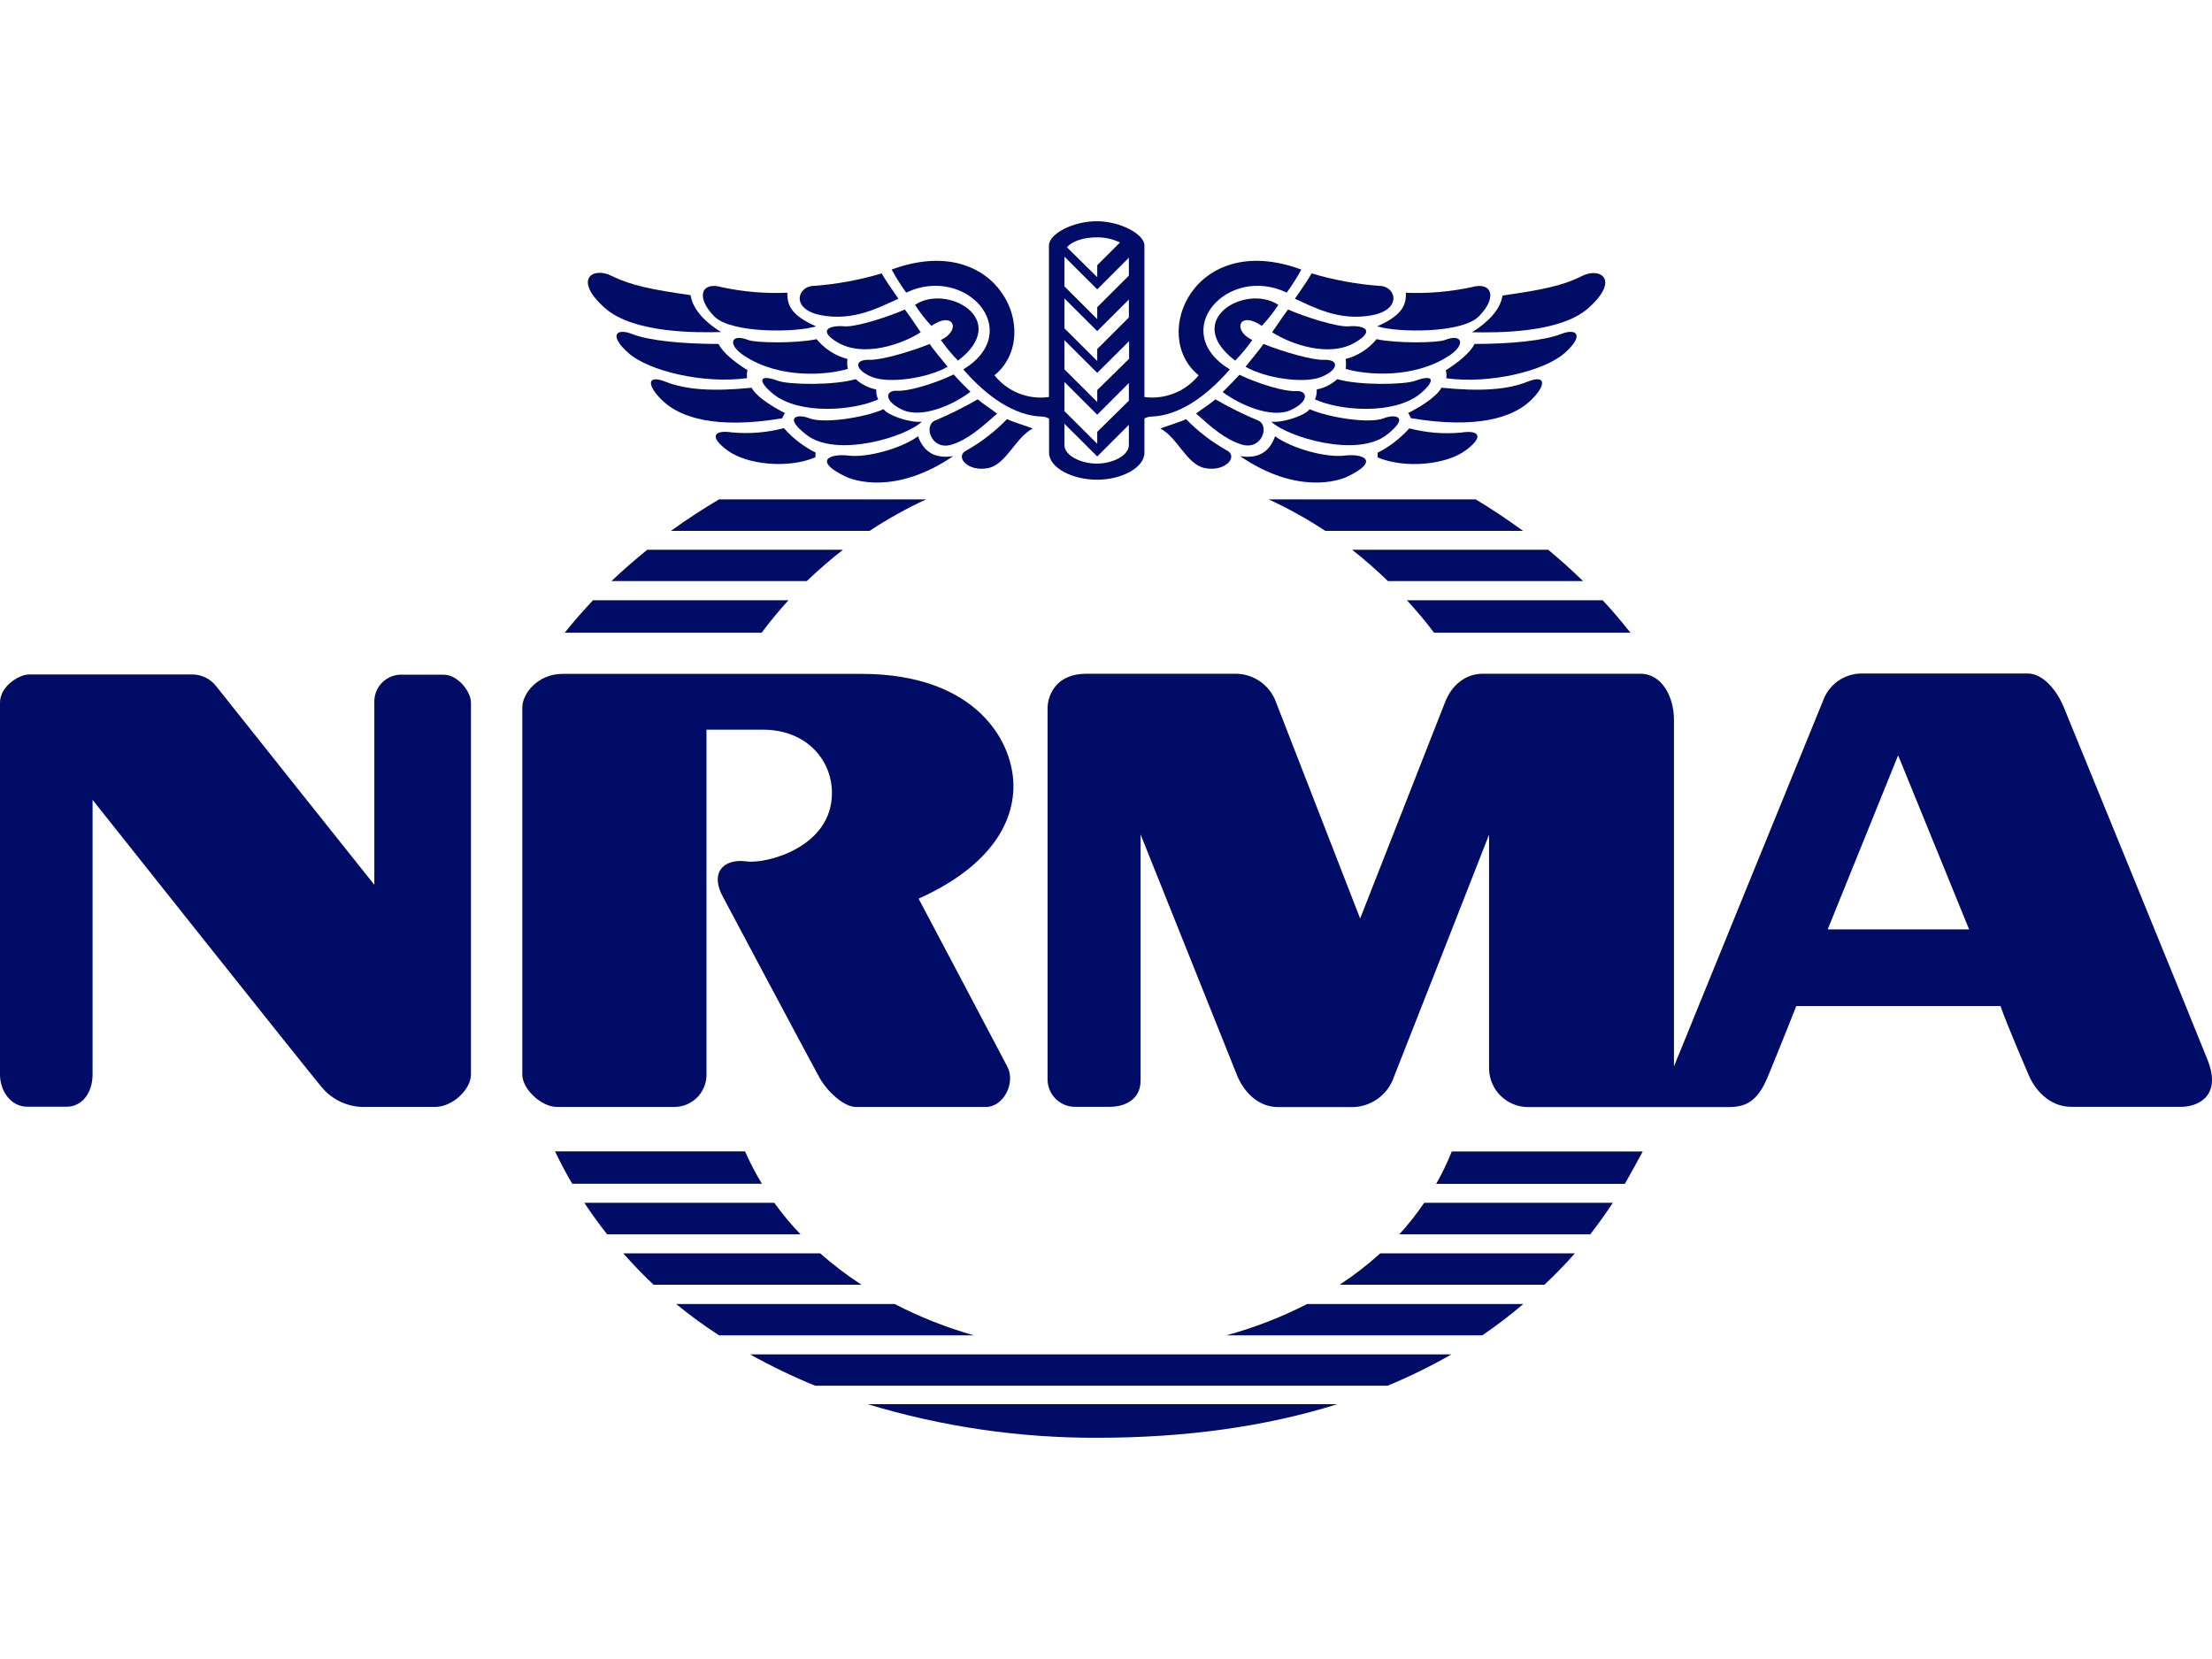 <svg width="300" height="225" viewBox="0 0 300 225" fill="none" xmlns="http://www.w3.org/2000/svg">
<rect width="300" height="225" fill="white"/>
<g clip-path="url(#clip0_278_1883)">
<path d="M130.646 50.103C133.933 53.891 137.64 56.384 141.283 56.498C141.634 56.501 141.978 56.599 142.278 56.781V61.387C142.278 63.499 145.516 65.07 148.811 65.062C152.105 65.053 155.213 63.443 155.213 61.387V56.748C155.503 56.595 155.825 56.509 156.152 56.498C159.795 56.384 163.51 53.891 166.789 50.103C158.338 44.922 166.465 35.832 174.511 39.685C175.239 38.687 175.901 37.644 176.494 36.56C161.981 31.194 155.861 45.465 162.563 50.896C160.796 53.094 158.011 54.214 155.213 53.851V33.29C155.213 31.777 151.976 30.004 148.738 30.004C145.5 30.004 142.262 31.72 142.262 33.29V53.843C139.45 54.242 136.637 53.12 134.872 50.896C141.558 45.481 135.446 31.194 120.925 36.56C121.521 37.64 122.18 38.684 122.9 39.685C130.97 35.832 139.105 44.922 130.646 50.103ZM148.73 32.189C149.824 32.173 150.908 32.412 151.895 32.886L148.811 35.97V37.589L144.707 33.541C145.419 32.667 147.062 32.189 148.73 32.189ZM144.359 34.804L148.811 39.24L153.101 34.95V37.378L148.811 41.66V43.279L144.359 38.835V34.804ZM144.359 40.47L148.811 44.906L153.101 40.624V43.052L148.811 47.343V48.961L144.359 44.526V40.47ZM144.359 46.136L148.811 50.572L153.133 46.266V48.654L148.811 52.904V54.522L144.359 50.087V46.136ZM144.359 51.803L148.811 56.247L153.101 51.956V54.344L148.811 58.57V60.189L144.359 55.753V51.803ZM144.359 57.469L148.811 61.905L153.101 57.614V60.359C153.101 61.767 150.94 62.868 148.77 62.876C146.601 62.884 144.359 61.783 144.359 60.359V57.469Z" fill="#010C66"/>
<path d="M128.526 49.739C127.879 48.929 126.486 47.31 126.098 46.647C123.362 47.747 119.444 48.856 117.938 48.8C115.712 48.719 115.947 50.2 118.278 51.131C120.61 52.062 125.839 51.285 128.526 49.739Z" fill="#010C66"/>
<path d="M105.553 51.657C102.631 50.588 102.915 51.875 104.914 53.47C108.451 56.27 115.696 55.72 119.104 54.166C118.896 53.75 118.806 53.285 118.845 52.822C117.804 52.618 116.838 52.134 116.052 51.422C113.073 52.296 106.994 52.175 105.553 51.657Z" fill="#010C66"/>
<path d="M172.415 57.194C174.633 59.291 184.006 62.099 188.038 58.999C191.275 56.506 189.26 56.101 187.681 56.724C185.771 57.485 180.283 56.668 177.612 55.494C177.086 56.32 174.042 57.364 172.415 57.194Z" fill="#010C66"/>
<path d="M110.75 45.999C108.014 46.59 102.478 46.517 101.474 46.112C99.11 45.181 98.617 46.719 100.891 48.217C105.748 51.455 112.224 50.864 114.984 50.03C114.894 49.588 114.877 49.134 114.935 48.686C113.293 48.252 111.829 47.312 110.75 45.999Z" fill="#010C66"/>
<path d="M98.673 61.095C101.304 63.021 106.848 63.596 110.572 62.026C110.629 61.856 110.572 61.508 110.629 61.386C108.991 60.567 107.526 59.44 106.314 58.067C104.013 58.67 101.624 58.865 99.256 58.642C96.9 58.286 96.05 59.168 98.673 61.095Z" fill="#010C66"/>
<path d="M125.021 57.194C123.402 57.364 120.367 56.32 119.841 55.494C117.161 56.668 111.665 57.485 109.755 56.724C108.176 56.101 106.161 56.506 109.407 58.999C113.47 62.099 122.811 59.291 125.021 57.194Z" fill="#010C66"/>
<path d="M101.943 52.587C96.754 53.105 93.039 52.879 90.279 51.778C87.518 50.677 87.785 52.474 90.06 54.522C92.335 56.57 96.989 58.246 106.079 56.732C106.201 56.554 106.314 56.149 106.492 56.036C105.496 55.558 102.647 53.98 101.943 52.587Z" fill="#010C66"/>
<path d="M129.344 50.782C126.729 52.061 123.103 53.097 121.702 53C120.083 52.879 119.784 54.344 122.35 55.558C125.054 56.853 129.457 54.805 131.618 53.13C131.084 52.644 129.748 51.284 129.344 50.782Z" fill="#010C66"/>
<path d="M124.098 41.344C124.745 42.362 125.488 43.316 126.316 44.194C129.392 42.097 130.363 44.833 127.595 46.112C128.302 47.101 129.081 48.038 129.926 48.913C137.203 43.376 128.469 38.422 124.098 41.344Z" fill="#010C66"/>
<path d="M114.539 44.258C112.313 44.08 110.977 44.865 113.535 46.403C117.121 48.565 122.439 46.646 124.867 45.06C124.293 44.194 123.014 42.332 122.714 41.976C120.48 42.971 116.085 44.38 114.539 44.258Z" fill="#010C66"/>
<path d="M182.727 64.649C187.147 62.536 185.01 61.468 182.322 61.792C179.894 62.091 175.272 60.869 172.932 59.169C172.066 61.597 170.318 62.204 168.173 61.856C176.025 67.223 181.788 65.11 182.727 64.649Z" fill="#010C66"/>
<path d="M165.826 53.171C167.971 54.79 172.391 56.854 175.094 55.599C177.652 54.385 177.353 52.92 175.734 53.041C174.342 53.138 170.723 52.102 168.093 50.823C167.704 51.285 166.36 52.645 165.826 53.171Z" fill="#010C66"/>
<path d="M195.962 46.112C194.95 46.517 189.438 46.59 186.694 45.999C185.619 47.319 184.15 48.261 182.501 48.686C182.567 49.132 182.567 49.585 182.501 50.03C185.237 50.839 191.721 51.43 196.569 48.217C198.828 46.719 198.334 45.181 195.962 46.112Z" fill="#010C66"/>
<path d="M207.156 51.771C204.412 52.88 200.681 53.106 195.492 52.58C194.788 53.972 191.938 55.551 190.959 56.02C191.129 56.134 191.242 56.538 191.364 56.717C200.446 58.23 205.125 56.538 207.383 54.507C209.641 52.475 209.892 50.662 207.156 51.771Z" fill="#010C66"/>
<path d="M167.517 48.913C168.365 48.042 169.141 47.105 169.841 46.112C167.105 44.833 168.036 42.065 171.128 44.194C171.961 43.316 172.712 42.361 173.37 41.344C168.975 38.422 160.232 43.376 167.517 48.913Z" fill="#010C66"/>
<path d="M182.906 44.258C181.343 44.38 176.964 42.971 174.69 41.976C174.398 42.332 173.119 44.194 172.528 45.06C175.03 46.678 180.323 48.565 183.861 46.403C186.467 44.865 185.124 44.08 182.906 44.258Z" fill="#010C66"/>
<path d="M211.706 45.303C209.488 46.177 204.987 46.647 199.977 46.647C199.458 47.804 197.653 49.229 196.083 50.224C196.186 50.574 196.205 50.943 196.14 51.301C202.089 52.111 209.415 50.314 212.159 47.918C214.903 45.522 213.907 44.429 211.706 45.303Z" fill="#010C66"/>
<path d="M206.558 71.999C204.502 70.493 202.365 69.06 200.131 67.725H172.051C174.719 68.952 177.29 70.38 179.741 71.999H206.558Z" fill="#010C66"/>
<path d="M200.559 42.914C203.149 40.308 202.324 38.155 199.58 38.948C196.656 39.576 193.663 39.829 190.676 39.701C190.676 41.101 190.514 42.623 186.782 44.258C189.559 45.124 198.285 45.221 200.559 42.914Z" fill="#010C66"/>
<path d="M186.119 42.744C190.304 41.935 189.259 38.737 187.05 38.77C183.943 38.537 180.871 37.97 177.887 37.078C177.49 37.839 176.373 39.417 175.62 40.518C178.121 41.627 181.578 43.611 186.119 42.744Z" fill="#010C66"/>
<path d="M97.459 46.647C92.448 46.647 87.956 46.177 85.738 45.303C83.52 44.429 82.541 45.53 85.277 47.918C88.013 50.306 95.355 52.094 101.328 51.285C101.263 50.926 101.282 50.558 101.385 50.208C99.782 49.229 97.985 47.804 97.459 46.647Z" fill="#010C66"/>
<path d="M221.128 85.808C219.93 84.318 218.7 82.821 217.356 81.404H190.806C192.101 82.821 193.331 84.262 194.489 85.808H221.128Z" fill="#010C66"/>
<path d="M199.637 45.06C202.964 45.124 211.528 45.205 215.373 41.822C219.784 37.928 217.056 36.156 214.498 37.459C211.94 38.762 209.067 39.321 203.773 40.081C203.482 42.097 201.612 43.846 199.637 45.06Z" fill="#010C66"/>
<path d="M214.701 78.806C213.204 77.357 211.617 75.925 209.974 74.557H183.375C185.066 75.888 186.687 77.307 188.232 78.806H214.701Z" fill="#010C66"/>
<path d="M198.755 61.095C201.386 59.168 200.544 58.286 198.164 58.666C195.804 58.888 193.423 58.694 191.13 58.092C189.913 59.459 188.449 60.585 186.815 61.411C186.864 61.532 186.815 61.88 186.864 62.05C190.596 63.596 196.14 63.021 198.755 61.095Z" fill="#010C66"/>
<path d="M181.683 174.241H209.463C210.912 172.865 212.28 171.489 213.591 169.983H187.195C185.472 171.544 183.629 172.968 181.683 174.241Z" fill="#010C66"/>
<path d="M110.556 187.937H188.191C191.163 186.708 194.054 185.289 196.844 183.688H101.732C104.584 185.282 107.531 186.701 110.556 187.937Z" fill="#010C66"/>
<path d="M189.777 167.402H215.68C216.749 166.018 217.768 164.609 218.74 163.128H193.153C192.135 164.634 191.007 166.063 189.777 167.402Z" fill="#010C66"/>
<path d="M148.835 194.996C160.791 194.996 171.703 193.474 181.384 190.438H117.663C127.769 193.498 138.276 195.035 148.835 194.996Z" fill="#010C66"/>
<path d="M121.337 176.855H91.703C93.56 178.379 95.5 179.798 97.515 181.105H132.087C128.37 180.054 124.769 178.63 121.337 176.855Z" fill="#010C66"/>
<path d="M194.78 160.561H220.367C221.177 159.137 221.986 157.68 222.796 156.166H196.893C196.291 157.678 195.585 159.146 194.78 160.561Z" fill="#010C66"/>
<path d="M109.422 78.806C110.985 77.308 112.622 75.89 114.328 74.557H87.785C86.094 75.941 84.475 77.325 82.929 78.806H109.422Z" fill="#010C66"/>
<path d="M170.723 57.072C168.699 56.231 166.733 55.258 164.838 54.158C164.255 54.684 162.733 55.672 162.207 56.085C164.304 57.955 166.149 59.598 168.391 60.286C171.111 61.111 172.188 57.825 170.723 57.072Z" fill="#010C66"/>
<path d="M280.016 96.201C279.004 93.579 277.053 91.345 275.03 91.345H252.495C250.156 91.338 248.064 92.798 247.265 94.995C246.124 97.756 227.029 144.631 227.029 144.631V97.61C227.029 94.591 225.459 91.377 222.48 91.377H201.045C198.9 91.377 196.949 92.778 196.002 95.19C195.055 97.602 184.468 124.573 184.468 124.573L173.07 95.263C172.252 92.955 170.079 91.403 167.631 91.377H147.305C143.209 91.377 142.076 94.316 142.076 96.064V146.364C142.062 148.414 143.709 150.09 145.759 150.111H150.495C152.405 150.111 154.688 149.245 154.688 146.566V113.168L167.833 145.991C168.57 147.74 170.383 150.144 173.329 150.144H183.043C185.76 150.278 188.23 148.577 189.073 145.991C190.547 142.308 201.952 113.2 201.952 113.2V144.996C202.031 147.891 204.422 150.185 207.319 150.144H234.427C236.67 150.144 238.321 149.48 239.729 146.097C241.138 142.713 243.623 136.44 243.623 136.44H271.314C272.181 138.99 275.151 145.829 275.151 145.829C275.872 147.57 277.79 150.111 280.923 150.111H295.841C297.849 150.111 301.418 148.849 299.403 143.757C297.387 138.666 280.016 96.201 280.016 96.201ZM247.881 126.046L257.432 102.442L267.057 126.046H247.881Z" fill="#010C66"/>
<path d="M111.236 169.983H84.523C85.835 171.449 87.211 172.906 88.644 174.241H116.837C114.869 172.96 112.997 171.537 111.236 169.983Z" fill="#010C66"/>
<path d="M160.856 56.838C160.168 57.21 157.99 57.85 157.367 58.117C159.715 59.331 160.913 62.974 163.381 63.475C166.15 64.066 168.076 61.905 166.312 61.047C164.303 59.909 162.466 58.492 160.856 56.838Z" fill="#010C66"/>
<path d="M179.522 48.8C178.008 48.856 174.098 47.747 171.354 46.647C170.949 47.286 169.565 48.913 168.926 49.739C171.605 51.301 176.85 52.062 179.182 51.131C181.513 50.2 181.74 48.719 179.522 48.8Z" fill="#010C66"/>
<path d="M178.34 54.166C181.74 55.721 188.976 56.271 192.522 53.47C194.529 51.851 194.796 50.589 191.89 51.657C190.457 52.175 184.37 52.297 181.367 51.422C180.582 52.136 179.616 52.62 178.575 52.823C178.609 53.283 178.528 53.745 178.34 54.166Z" fill="#010C66"/>
<path d="M166.312 181.105H201.037C202.965 179.787 204.821 178.369 206.598 176.855H177.28C173.78 178.648 170.105 180.071 166.312 181.105Z" fill="#010C66"/>
<path d="M110.677 44.258C106.954 42.639 106.784 41.102 106.784 39.701C103.796 39.831 100.803 39.578 97.879 38.948C95.127 38.139 94.302 40.308 96.876 42.915C99.158 45.222 107.892 45.124 110.677 44.258Z" fill="#010C66"/>
<path d="M111.325 42.744C115.85 43.611 119.314 41.627 121.848 40.518C121.087 39.417 119.986 37.839 119.573 37.078C116.594 37.969 113.527 38.537 110.426 38.77C108.176 38.737 107.132 41.927 111.325 42.744Z" fill="#010C66"/>
<path d="M132.605 54.158C130.709 55.252 128.746 56.225 126.729 57.072C125.263 57.825 126.34 61.12 129.044 60.31C131.286 59.622 133.091 57.979 135.228 56.109C134.71 55.672 133.188 54.684 132.605 54.158Z" fill="#010C66"/>
<path d="M134.055 63.475C136.483 62.957 137.729 59.331 140.061 58.117C139.454 57.85 137.276 57.21 136.58 56.838C134.972 58.5 133.135 59.923 131.124 61.063C129.368 61.905 131.278 64.066 134.055 63.475Z" fill="#010C66"/>
<path d="M124.503 59.169C122.18 60.869 117.558 62.091 115.121 61.792C112.426 61.468 110.265 62.536 114.717 64.649C115.656 65.11 121.411 67.223 129.287 61.856C127.118 62.204 125.377 61.565 124.503 59.169Z" fill="#010C66"/>
<path d="M125.611 67.725H97.515C95.257 69.085 93.087 70.469 90.999 71.999H117.938C120.385 70.383 122.95 68.954 125.611 67.725Z" fill="#010C66"/>
<path d="M101.045 156.15H75.272C75.992 157.656 76.777 159.137 77.603 160.546H103.335C102.477 159.132 101.711 157.664 101.045 156.15Z" fill="#010C66"/>
<path d="M91.461 150.128C93.866 150.128 95.816 148.178 95.816 145.773C95.816 145.765 95.816 145.757 95.816 145.749V98.962H103.303C109.253 98.889 112.766 102.953 112.831 107.421C112.944 114.9 103.927 117.199 101.255 116.827C98.018 116.398 96.237 118.446 98.107 121.748C98.107 121.748 110.07 144.243 111.155 146.178C112.24 148.112 114.49 150.128 116.068 150.128H133.707C136.135 150.128 137.754 146.85 136.629 144.68C135.504 142.511 124.584 121.878 124.584 121.878C133.035 118.09 137.212 112.763 137.438 107.065C137.681 100.678 132.428 91.394 116.854 91.394H76.267C72.949 91.394 70.836 94.057 70.836 95.959V145.749C70.836 147.675 73.378 150.128 75.547 150.128H91.461Z" fill="#010C66"/>
<path d="M105.011 163.128H79.246C80.225 164.609 81.262 166.026 82.338 167.402H108.565C107.284 166.06 106.097 164.632 105.011 163.128Z" fill="#010C66"/>
<path d="M60.224 91.507H54.622C52.614 91.388 50.89 92.92 50.772 94.929C50.764 95.059 50.764 95.189 50.769 95.32V120C50.769 120 30.185 94.186 29.343 93.094C28.525 92.021 27.234 91.416 25.887 91.475H3.885C2.696 91.475 0 92.988 0 95.287V145.716C0 148.145 1.619 150.096 3.667 150.096H9.05C11.106 150.096 12.555 148.242 12.555 145.716V108.481C12.555 108.481 42.132 145.716 43.541 147.335C45.025 149.202 47.319 150.239 49.701 150.12H59.018C61.446 150.12 63.874 147.692 63.874 145.741V95.311C63.883 93.741 62.029 91.507 60.224 91.507Z" fill="#010C66"/>
<path d="M82.063 41.797C85.916 45.205 94.48 45.124 97.799 45.035C95.816 43.821 93.962 42.072 93.662 40.033C88.369 39.272 85.503 38.689 82.937 37.41C80.371 36.131 77.659 37.904 82.063 41.797Z" fill="#010C66"/>
<path d="M106.937 81.404H80.428C79.084 82.837 77.797 84.294 76.591 85.808H103.303C104.436 84.286 105.658 82.805 106.937 81.404Z" fill="#010C66"/>
</g>
<defs>
<clipPath id="clip0_278_1883">
<rect width="300" height="164.993" fill="white" transform="translate(0 30.004)"/>
</clipPath>
</defs>
</svg>
